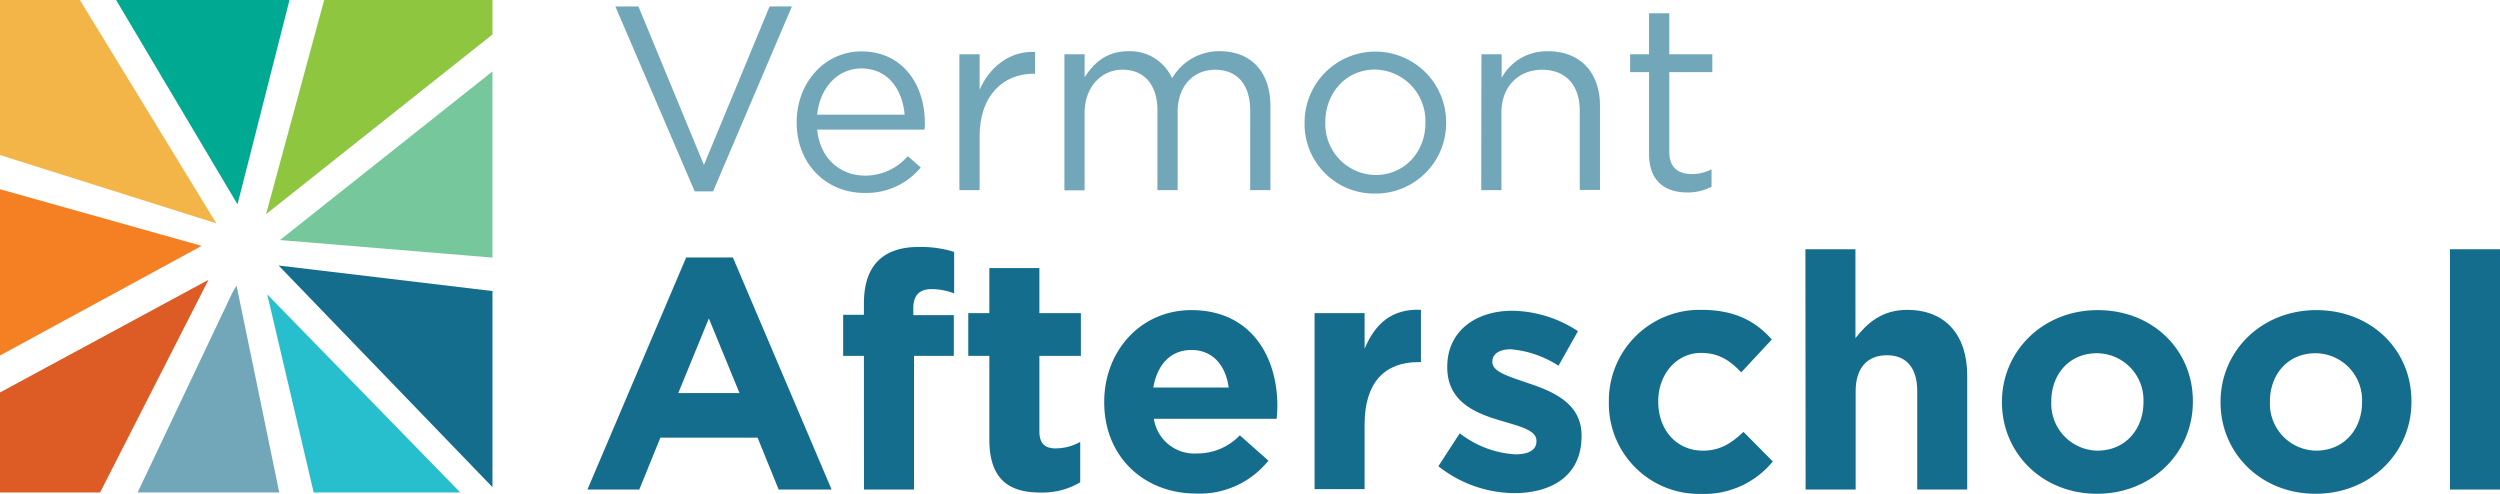 <svg xmlns="http://www.w3.org/2000/svg" viewBox="0 0 385.66 76.13"><defs><style>.cls-1{fill:#27bfcd;}.cls-2,.cls-6{fill:#156d8d;}.cls-3{fill:#77c79c;}.cls-4{fill:#00a992;}.cls-5{fill:#faa542;}.cls-6{opacity:0.6;}.cls-7{fill:#8fc640;}.cls-8{fill:#f3b547;}.cls-9{fill:#f58024;}.cls-10{fill:#dd5c26;}</style></defs><title>Asset 1</title><g id="Layer_2" data-name="Layer 2"><g id="Layer_1-2" data-name="Layer 1"><polygon class="cls-1" points="48.39 75.97 71 75.97 41.23 45.42 48.39 75.97"/><polygon class="cls-2" points="75.97 75.15 75.97 44.9 42.98 40.96 75.97 75.15"/><polygon class="cls-3" points="43.19 37.03 75.97 39.74 75.97 11.02 43.19 37.03"/><polygon class="cls-4" points="44.66 0 17.91 0 36.64 31.52 44.66 0"/><rect class="cls-5" x="37.7" y="37.65" width="0.04" height="0.04"/><polygon class="cls-6" points="35.82 45.21 21.23 75.97 43.08 75.97 36.49 44.04 35.82 45.21"/><polygon class="cls-7" points="75.97 5.32 75.97 0 50.01 0 41.05 33.03 75.97 5.32"/><polygon class="cls-8" points="12.32 0 0 0 0 23.92 33.37 34.45 12.32 0"/><polygon class="cls-9" points="0 29.19 0 54.84 31.11 37.93 0 29.19"/><polygon class="cls-10" points="0 60.54 0 75.97 15.44 75.97 32.17 43.16 0 60.54"/><path class="cls-6" d="M94.93,1h3.56l10.1,24.45L118.72,1h3.44L110,29.53h-2.83Z"/><path class="cls-6" d="M122.9,18.91v-.08c0-6,4.25-10.9,10-10.9,6.2,0,9.77,4.94,9.77,11.06a6.51,6.51,0,0,1-.05,1H126.06c.44,4.54,3.64,7.1,7.37,7.1a8.68,8.68,0,0,0,6.61-3l2,1.74a10.84,10.84,0,0,1-8.64,3.93C127.6,29.81,122.9,25.4,122.9,18.91Zm16.65-1.22c-.32-3.81-2.51-7.13-6.68-7.13-3.65,0-6.41,3-6.81,7.13Z"/><path class="cls-6" d="M148,8.37h3.12v5.47c1.54-3.48,4.58-6,8.55-5.83v3.36h-.24c-4.58,0-8.31,3.28-8.31,9.61v8.35H148Z"/><path class="cls-6" d="M164.2,8.37h3.12V11.9c1.38-2.07,3.24-4,6.77-4a7.13,7.13,0,0,1,6.73,4.17,8.35,8.35,0,0,1,7.37-4.17c4.83,0,7.79,3.24,7.79,8.43v13h-3.12V17.09c0-4.06-2-6.33-5.44-6.33-3.16,0-5.75,2.35-5.75,6.49V29.33h-3.12V17c0-3.94-2.07-6.25-5.39-6.25s-5.84,2.76-5.84,6.61v12H164.2Z"/><path class="cls-6" d="M201.25,19v-.08a10.92,10.92,0,0,1,21.84-.08v.08a10.87,10.87,0,0,1-11,10.94A10.73,10.73,0,0,1,201.25,19Zm18.64,0v-.08a7.93,7.93,0,0,0-7.78-8.19c-4.54,0-7.66,3.69-7.66,8.11v.08A7.86,7.86,0,0,0,212.19,27C216.73,27,219.89,23.37,219.89,19Z"/><path class="cls-6" d="M228.53,8.37h3.12V12a7.91,7.91,0,0,1,7.17-4.09c5.07,0,8,3.4,8,8.39v13h-3.12V17.09c0-3.89-2.11-6.33-5.8-6.33s-6.28,2.64-6.28,6.57v12h-3.12Z"/><path class="cls-6" d="M254.39,23.77V11.13h-2.92V8.37h2.92V2.05h3.12V8.37h6.64v2.76h-6.64V23.37c0,2.55,1.42,3.48,3.52,3.48a6.5,6.5,0,0,0,3-.73V28.8a7.81,7.81,0,0,1-3.77.89C256.94,29.69,254.39,28,254.39,23.77Z"/><path class="cls-2" d="M105.85,39.72h7.21l15.23,35.8h-8.17l-3.25-8h-15l-3.25,8h-8Zm8.23,20.92-4.73-11.52-4.72,11.52Z"/><path class="cls-2" d="M133.27,54.9h-3.2V48.56h3.2V46.83c0-3,.76-5.18,2.19-6.6s3.5-2.13,6.24-2.13a17.07,17.07,0,0,1,5.49.76v6.4a9.74,9.74,0,0,0-3.51-.66c-1.77,0-2.79.91-2.79,2.94v1.07h6.25V54.9H141V75.52h-7.72Z"/><path class="cls-2" d="M152.62,67.8V54.9h-3.25V48.3h3.25V41.35h7.72V48.3h6.4v6.6h-6.4V66.53c0,1.78.76,2.64,2.49,2.64a7.86,7.86,0,0,0,3.81-1V74.4a11.37,11.37,0,0,1-6.1,1.58C155.82,76,152.62,74.1,152.62,67.8Z"/><path class="cls-2" d="M170.34,62.06V62c0-7.77,5.54-14.16,13.46-14.16,9.09,0,13.25,7.05,13.25,14.77,0,.61-.05,1.32-.1,2H178a6.31,6.31,0,0,0,6.65,5.34,9,9,0,0,0,6.61-2.8l4.41,3.91a13.6,13.6,0,0,1-11.12,5.08C176.39,76.13,170.34,70.39,170.34,62.06Zm19.2-2.28c-.46-3.45-2.49-5.79-5.74-5.79s-5.28,2.29-5.89,5.79Z"/><path class="cls-2" d="M202.79,48.3h7.72v5.49c1.58-3.76,4.12-6.2,8.69-6v8.07h-.41c-5.13,0-8.28,3.1-8.28,9.6v10h-7.72Z"/><path class="cls-2" d="M221.89,71.92l3.3-5.08a15.39,15.39,0,0,0,8.58,3.25c2.24,0,3.25-.81,3.25-2V68c0-1.68-2.64-2.24-5.64-3.15-3.8-1.12-8.12-2.9-8.12-8.18v-.1c0-5.54,4.47-8.63,10-8.63a18.77,18.77,0,0,1,10.16,3.15l-3,5.33a16,16,0,0,0-7.36-2.54c-1.88,0-2.84.81-2.84,1.88v.1c0,1.52,2.59,2.23,5.53,3.25,3.81,1.27,8.23,3.1,8.23,8.07v.1c0,6.05-4.52,8.79-10.41,8.79A19.07,19.07,0,0,1,221.89,71.92Z"/><path class="cls-2" d="M248.19,62.06V62A14,14,0,0,1,262.46,47.8c5.13,0,8.33,1.72,10.87,4.57l-4.72,5.07c-1.73-1.82-3.46-3-6.2-3-3.86,0-6.6,3.4-6.6,7.41V62c0,4.17,2.69,7.52,6.91,7.52,2.59,0,4.36-1.12,6.24-2.9l4.52,4.57a13.68,13.68,0,0,1-11.12,5A13.91,13.91,0,0,1,248.19,62.06Z"/><path class="cls-2" d="M278.51,38.45h7.72V52.16c1.78-2.28,4.06-4.36,8-4.36,5.84,0,9.24,3.85,9.24,10.1V75.52h-7.71V60.34c0-3.66-1.73-5.54-4.68-5.54s-4.82,1.88-4.82,5.54V75.52h-7.72Z"/><path class="cls-2" d="M308.83,62.06V62c0-7.82,6.29-14.16,14.78-14.16S338.28,54,338.28,61.86V62c0,7.82-6.3,14.17-14.78,14.17S308.83,69.88,308.83,62.06Zm21.83,0V62a7.23,7.23,0,0,0-7.16-7.51c-4.41,0-7.06,3.4-7.06,7.41V62a7.24,7.24,0,0,0,7.17,7.52C328,69.48,330.66,66.08,330.66,62.06Z"/><path class="cls-2" d="M342.55,62.06V62c0-7.82,6.29-14.16,14.78-14.16S372,54,372,61.86V62c0,7.82-6.3,14.17-14.78,14.17S342.55,69.88,342.55,62.06Zm21.83,0V62a7.23,7.23,0,0,0-7.16-7.51c-4.41,0-7.05,3.4-7.05,7.41V62a7.23,7.23,0,0,0,7.16,7.52C361.74,69.48,364.38,66.08,364.38,62.06Z"/><path class="cls-2" d="M377.94,38.45h7.72V75.52h-7.72Z"/></g></g></svg>